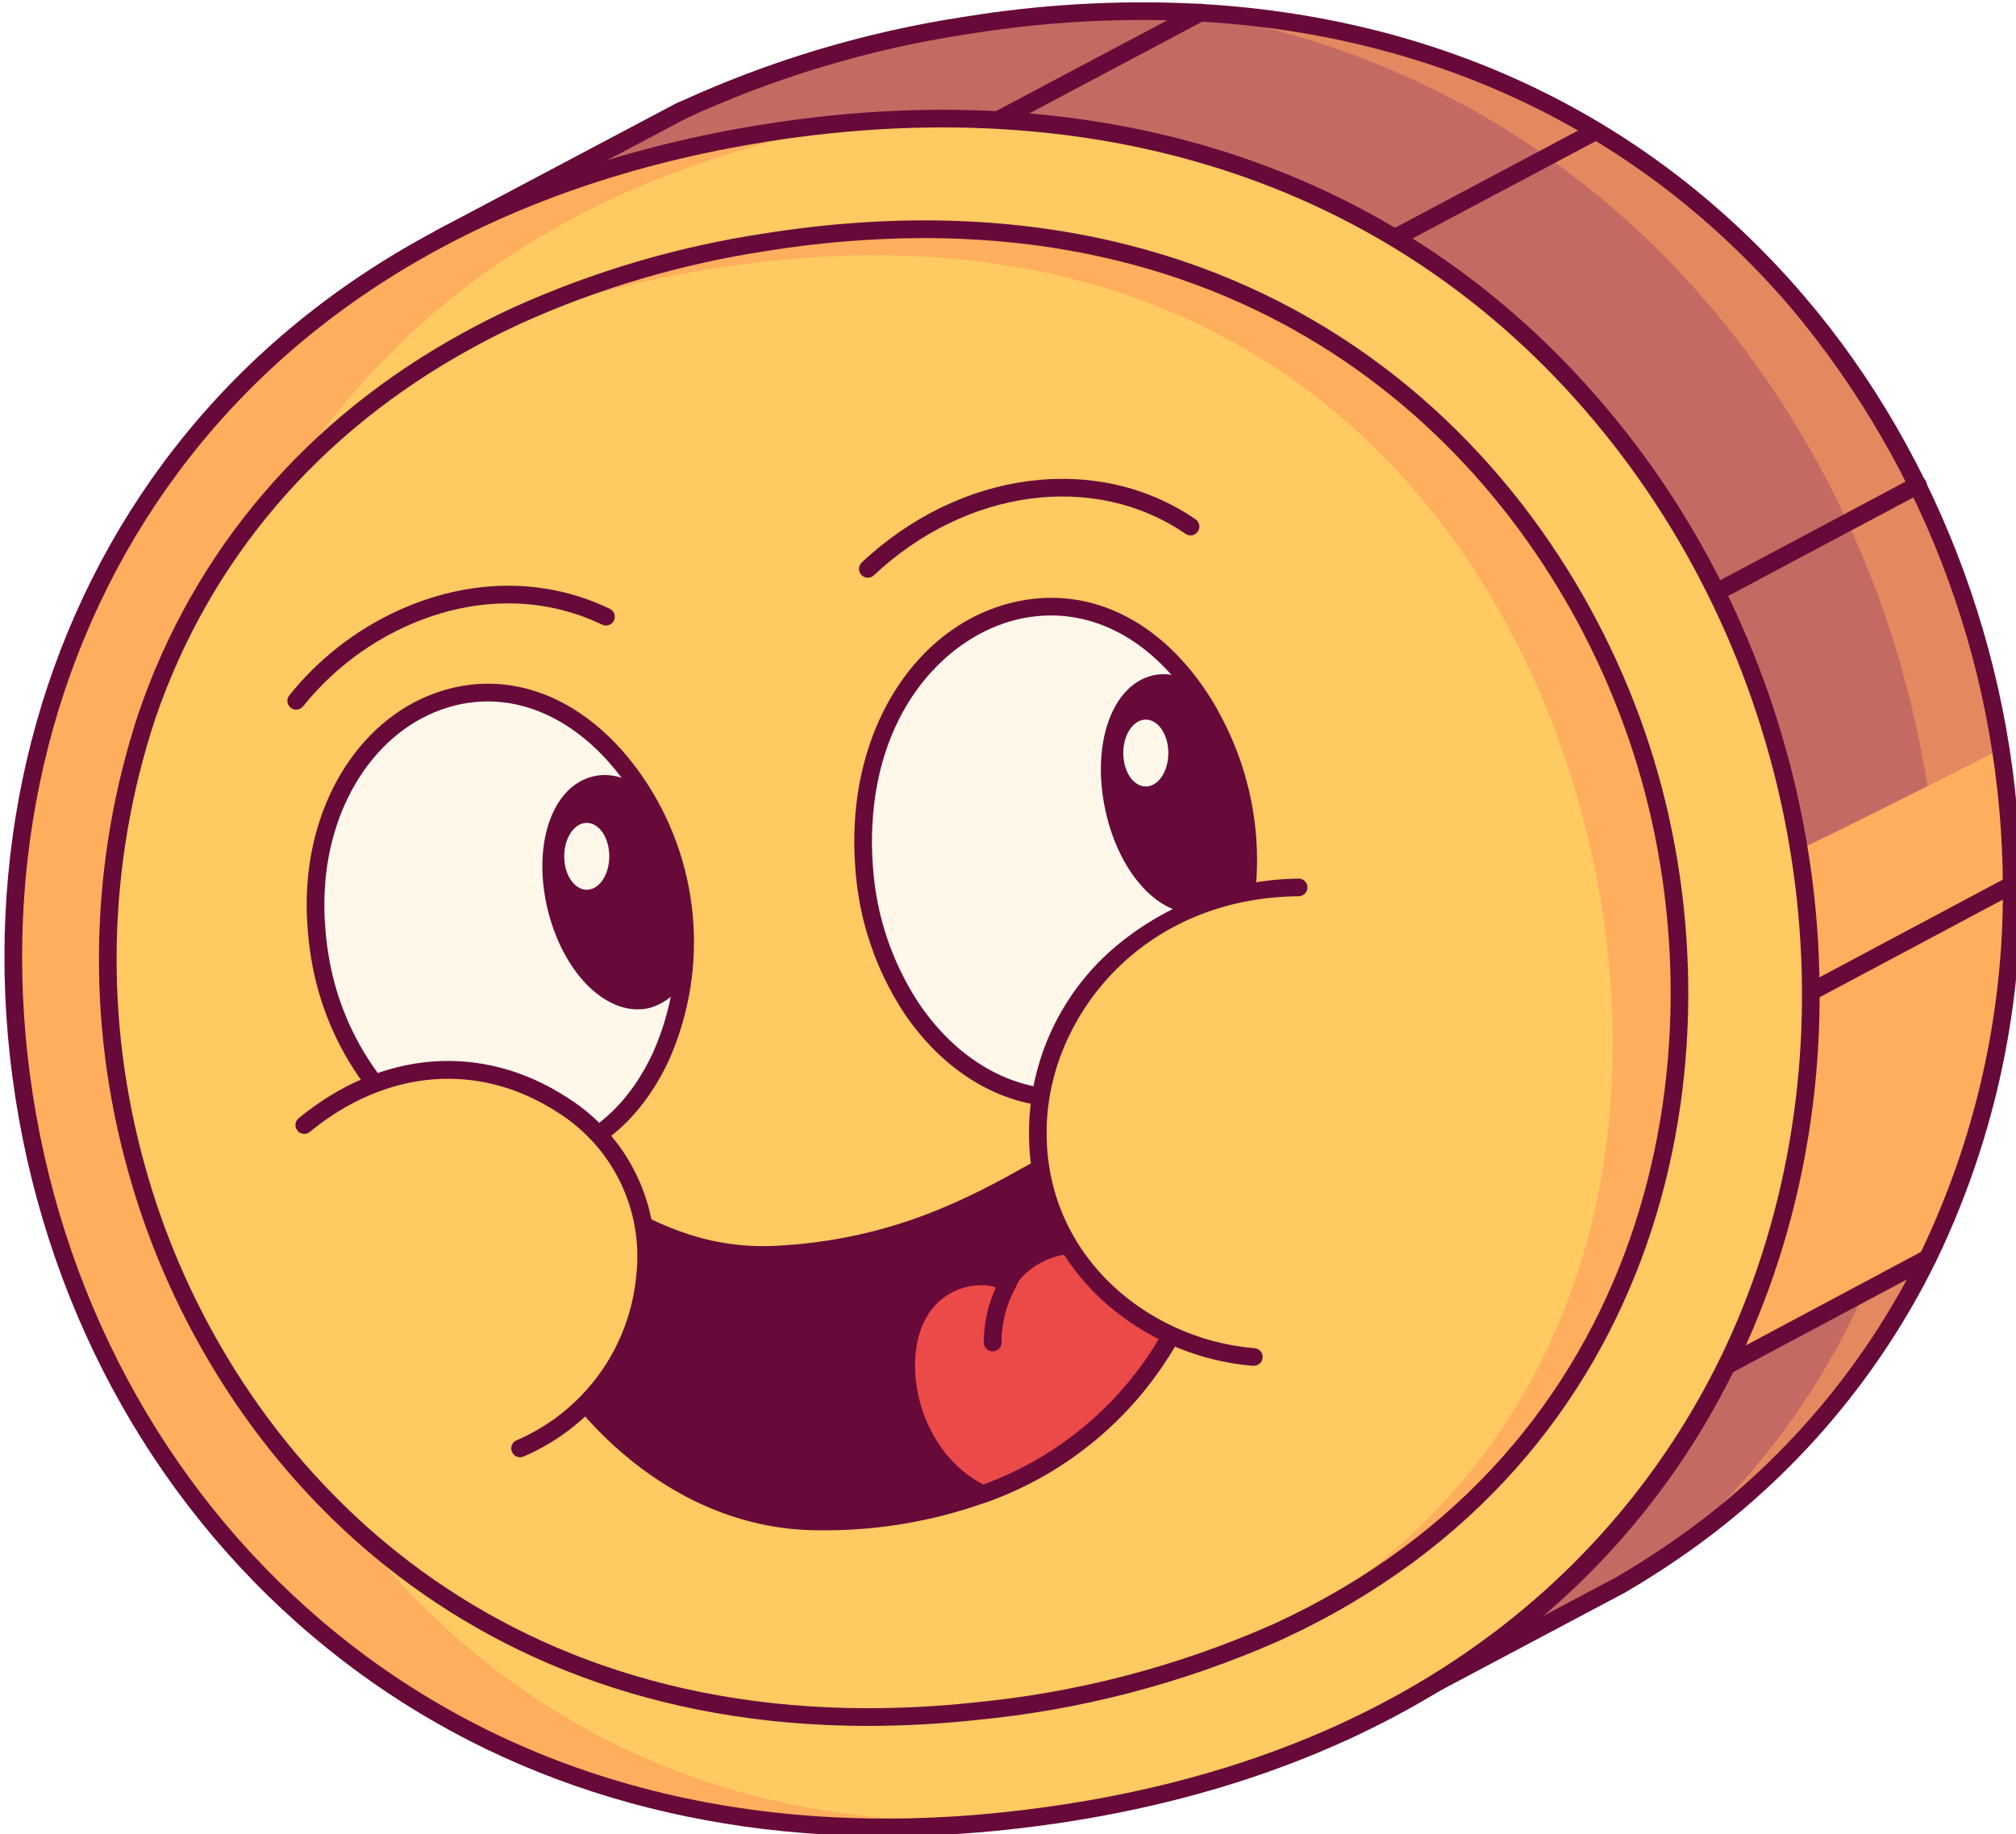 <?xml version="1.0" encoding="UTF-8" standalone="no"?>
<svg
   width="177"
   height="161"
   viewBox="0 0 177 161"
   fill="none"
   version="1.1"
   id="svg88"
   sodipodi:docname="logo.svg"
   inkscape:version="1.2.2 (b0a8486, 2022-12-01)"
   inkscape:export-filename="logo.png"
   inkscape:export-xdpi="75.932205"
   inkscape:export-ydpi="75.932205"
   xmlns:inkscape="http://www.inkscape.org/namespaces/inkscape"
   xmlns:sodipodi="http://sodipodi.sourceforge.net/DTD/sodipodi-0.dtd"
   xmlns="http://www.w3.org/2000/svg"
   xmlns:svg="http://www.w3.org/2000/svg">
  <sodipodi:namedview
     id="namedview90"
     pagecolor="#ffffff"
     bordercolor="#000000"
     borderopacity="0.25"
     inkscape:showpageshadow="2"
     inkscape:pageopacity="0.0"
     inkscape:pagecheckerboard="0"
     inkscape:deskcolor="#d1d1d1"
     showgrid="false"
     inkscape:zoom="4.5229639"
     inkscape:cx="56.157866"
     inkscape:cy="69.755144"
     inkscape:window-width="1669"
     inkscape:window-height="933"
     inkscape:window-x="6"
     inkscape:window-y="25"
     inkscape:window-maximized="0"
     inkscape:current-layer="g81" />
  <g
     clip-path="url(#clip0_38_863)"
     id="g81"
     transform="translate(0.397,0.198)">
    <path
       d="m 146.107,136.278 c -0.011,0.006 -0.022,0.014 -0.031,0.024 -1.35,0.914 -2.753,1.79 -4.195,2.635 l -24.2,12.839 L 38.238,20.727 59.284,9.587 59.291,9.595 C 67.269,5.892 75.734,3.347 84.431,2.036 90.979,0.965 97.621,0.578 104.25,0.881 177.726,4.447 200.678,99.252 146.107,136.278 Z"
       fill="#e48860"
       id="path9" />
    <path
       d="m 146.107,136.278 c -0.011,0.006 -0.022,0.014 -0.031,0.024 -1.35,0.914 -2.753,1.79 -4.195,2.635 l -24.2,12.839 L 38.238,20.727 59.284,9.587 59.291,9.595 C 67.269,5.892 75.734,3.347 84.431,2.036 90.979,0.965 97.621,0.578 104.25,0.881 169.339,11.665 191.12,97.663 146.107,136.278 Z"
       fill="#c36b62"
       id="path11" />
    <path
       d="m 175.449,65.469 c 2.835,16.679 -1.62,34.669 -6.568,44.732 l -21.82,11.698 4.629,-44.91 c 0.512,0.226 15.68,-7.419 23.759,-11.52 z"
       fill="#ffae5d"
       id="path13" />
    <path
       d="m 117.68,152.551 c -0.134,0 -0.265,-0.035 -0.381,-0.1 -0.116,-0.066 -0.214,-0.16 -0.283,-0.274 L 37.575,21.129 c -0.054,-0.09 -0.09,-0.191 -0.104,-0.295 -0.014,-0.104 -0.007,-0.211 0.021,-0.312 0.028,-0.102 0.077,-0.196 0.143,-0.279 0.066,-0.082 0.148,-0.15 0.241,-0.2 L 58.92,8.902 C 58.968,8.877 59.017,8.857 59.069,8.842 67.083,5.141 75.58,2.592 84.308,1.27 90.91,0.194 97.606,-0.195 104.288,0.107 125.95,1.159 144.532,10.048 158.019,25.814 c 12.074,14.11 18.992,33.085 18.98,52.059 0.038,11.312 -2.501,22.484 -7.423,32.669 -5.228,10.657 -13.168,19.752 -23.023,26.373 -0.013,0.01 -0.026,0.02 -0.04,0.029 -1.296,0.879 -2.722,1.775 -4.238,2.663 l -24.23,12.854 c -0.112,0.06 -0.238,0.091 -0.365,0.091 z M 39.327,21.028 117.963,150.747 141.517,138.253 c 1.452,-0.853 2.843,-1.726 4.11,-2.582 0.015,-0.012 0.031,-0.023 0.046,-0.033 9.637,-6.471 17.402,-15.362 22.514,-25.782 4.818,-9.973 7.302,-20.91 7.265,-31.985 C 175.439,59.197 168.85,41.123 156.842,26.82 143.636,11.388 125.437,2.685 104.215,1.655 97.64,1.357 91.052,1.741 84.555,2.801 75.933,4.106 67.539,6.629 59.626,10.295 c -0.027,0.013 -0.056,0.025 -0.085,0.034 z"
       fill="#670a39"
       id="path15" />
    <path
       d="m 109.949,142.468 c -0.173,0 -0.34,-0.058 -0.477,-0.164 -0.136,-0.106 -0.233,-0.255 -0.275,-0.422 -0.042,-0.168 -0.027,-0.344 0.043,-0.502 0.07,-0.158 0.19,-0.289 0.342,-0.37 l 1.228,-0.657 57.658,-30.762 c 0.181,-0.097 0.394,-0.117 0.59,-0.057 0.197,0.06 0.362,0.195 0.459,0.377 0.097,0.181 0.117,0.393 0.057,0.59 -0.06,0.197 -0.195,0.362 -0.377,0.458 l -58.883,31.417 c -0.112,0.06 -0.237,0.092 -0.365,0.092 z"
       fill="#670a39"
       id="path17" />
    <path
       d="m 96.754,120.599 c -0.173,0 -0.341,-0.058 -0.478,-0.164 -0.136,-0.107 -0.233,-0.256 -0.275,-0.424 -0.042,-0.168 -0.026,-0.346 0.045,-0.504 0.071,-0.158 0.192,-0.288 0.345,-0.369 l 1.179,-0.62 78.282,-41.716 c 0.089,-0.048 0.188,-0.078 0.289,-0.087 0.102,-0.01 0.204,3e-4 0.301,0.03 0.098,0.03 0.188,0.078 0.267,0.143 0.079,0.065 0.144,0.144 0.192,0.234 0.048,0.09 0.077,0.188 0.087,0.29 0.01,0.101 0,0.204 -0.03,0.301 -0.029,0.097 -0.078,0.188 -0.143,0.267 -0.064,0.079 -0.144,0.144 -0.234,0.192 L 97.116,120.509 c -0.111,0.059 -0.235,0.09 -0.361,0.09 z"
       fill="#670a39"
       id="path19" />
    <path
       d="m 79.624,90.171 c -0.173,2e-4 -0.341,-0.058 -0.477,-0.164 C 79.01,89.901 78.913,89.752 78.871,89.585 78.829,89.417 78.844,89.24 78.914,89.082 c 0.07,-0.158 0.191,-0.288 0.344,-0.37 l 0.177,-0.095 88.178,-46.915 c 0.09,-0.051 0.189,-0.084 0.292,-0.096 0.103,-0.012 0.207,-0.004 0.307,0.025 0.099,0.029 0.192,0.077 0.273,0.143 0.08,0.065 0.147,0.146 0.195,0.238 0.049,0.091 0.079,0.192 0.088,0.295 0.009,0.103 -0.002,0.207 -0.034,0.306 -0.032,0.099 -0.083,0.19 -0.15,0.269 -0.068,0.079 -0.15,0.143 -0.243,0.189 L 79.989,90.084 c -0.113,0.059 -0.238,0.089 -0.365,0.088 z"
       fill="#670a39"
       id="path21" />
    <path
       d="m 60.03,54.398 c -0.173,1e-4 -0.341,-0.058 -0.478,-0.164 -0.136,-0.106 -0.233,-0.256 -0.275,-0.423 -0.042,-0.168 -0.026,-0.345 0.044,-0.503 0.07,-0.158 0.192,-0.288 0.344,-0.369 L 139.349,10.629 c 0.09,-0.05 0.189,-0.082 0.292,-0.093 0.102,-0.011 0.206,-0.002 0.304,0.027 0.099,0.029 0.191,0.078 0.271,0.143 0.08,0.065 0.146,0.146 0.194,0.237 0.048,0.091 0.078,0.191 0.088,0.293 0.009,0.103 -0.002,0.206 -0.033,0.304 -0.031,0.098 -0.082,0.189 -0.149,0.268 -0.066,0.079 -0.148,0.143 -0.24,0.19 L 60.393,54.307 c -0.112,0.06 -0.236,0.091 -0.363,0.091 z"
       fill="#670a39"
       id="path23" />
    <path
       d="m 46.845,32.522 c -0.173,-10e-5 -0.341,-0.058 -0.477,-0.165 -0.136,-0.106 -0.233,-0.256 -0.275,-0.423 -0.042,-0.168 -0.026,-0.345 0.044,-0.503 0.07,-0.158 0.192,-0.288 0.344,-0.369 L 104.647,0.223 c 0.09,-0.048 0.188,-0.077 0.289,-0.087 0.102,-0.01 0.204,7.68e-4 0.301,0.031 0.098,0.03 0.188,0.079 0.267,0.143 0.078,0.065 0.143,0.145 0.191,0.234 0.048,0.09 0.077,0.188 0.087,0.29 0.01,0.101 -10e-4,0.204 -0.031,0.301 -0.03,0.097 -0.078,0.188 -0.143,0.266 -0.065,0.078 -0.145,0.143 -0.235,0.191 L 47.208,32.432 c -0.112,0.059 -0.236,0.09 -0.363,0.09 z"
       fill="#670a39"
       id="path25" />
    <path
       d="m 38.589,21.343 c -0.173,3e-4 -0.342,-0.058 -0.478,-0.164 -0.137,-0.106 -0.234,-0.256 -0.275,-0.424 -0.042,-0.168 -0.026,-0.345 0.044,-0.503 0.071,-0.158 0.192,-0.288 0.345,-0.369 L 59.221,8.77 c 0.09,-0.048 0.189,-0.077 0.29,-0.087 0.101,-0.01 0.204,9e-4 0.301,0.031 0.097,0.03 0.188,0.079 0.266,0.144 0.079,0.065 0.143,0.145 0.191,0.235 0.048,0.09 0.077,0.189 0.087,0.29 0.01,0.101 -9e-4,0.204 -0.031,0.301 -0.03,0.097 -0.079,0.188 -0.144,0.266 -0.065,0.078 -0.145,0.143 -0.235,0.191 L 38.95,21.253 c -0.111,0.059 -0.235,0.09 -0.361,0.09 z"
       fill="#670a39"
       id="path27" />
    <path
       d="M 66.752,11.489 C 171.433,-5.155 197.289,148.066 87.814,159.666 -12.235,170.266 -34.871,27.648 66.752,11.489 Z"
       fill="#ffca62"
       id="path29" />
    <path
       d="m 89.572,159.456 c -0.582,0.069 -1.172,0.139 -1.76,0.201 C -12.233,170.263 -34.867,27.64 66.75,11.484 c 3.366,-0.535 6.649,-0.897 9.848,-1.085 -0.768,0.116 -1.535,0.24 -2.319,0.372 -7.947,1.323 -15.654,3.818 -22.869,7.404 -1.566,0.791 -3.086,1.628 -4.545,2.512 -8.653,5.136 -16.007,12.195 -21.491,20.631 -12.237,18.846 -14.098,42.747 -9.003,62.989 2.649,10.592 7.41,20.541 13.996,29.25 12.252,16.015 31.699,27.815 59.204,25.9 z"
       fill="#ffae5d"
       id="path31" />
    <path
       d="m 111.849,143.013 c -0.132,0.062 -0.264,0.125 -0.396,0.179 -8.321,3.66 -17.175,5.966 -26.225,6.83 -43.392,4.597 -66.786,-22.785 -73.633,-47.624 -6.917,-25.087 -0.381,-56.616 29.055,-72.71 1.387,-0.767 2.837,-1.496 4.335,-2.186 6.932,-3.131 14.26,-5.296 21.781,-6.435 44.664,-7.101 69.555,20.141 77.301,45.623 7.886,25.963 1.169,60.919 -32.218,76.323 z"
       fill="#ffae5d"
       id="path33" />
    <path
       d="m 111.453,143.192 c -8.321,3.66 -17.175,5.966 -26.225,6.83 -43.392,4.597 -66.786,-22.785 -73.633,-47.624 -6.917,-25.087 -0.381,-56.616 29.055,-72.71 6.836,-3.058 14.055,-5.175 21.46,-6.295 44.664,-7.101 67.771,19.022 75.75,45.623 7.73,25.755 3.291,57.857 -26.408,74.176 z"
       fill="#ffca62"
       id="path35" />
    <path
       d="m 75.795,151.313 c -37.811,0 -58.537,-25.45 -64.948,-48.704 C 7.152,89.421 7.469,75.432 11.758,62.425 16.651,48.092 26.514,36.538 40.279,29.012 c 1.368,-0.757 2.843,-1.501 4.382,-2.21 6.997,-3.16 14.394,-5.346 21.985,-6.497 45.153,-7.178 70.331,20.382 78.163,46.164 7.979,26.273 1.17,61.652 -32.632,77.251 -0.142,0.067 -0.286,0.133 -0.428,0.192 -8.39,3.689 -17.317,6.013 -26.441,6.884 -3.159,0.34 -6.334,0.512 -9.511,0.517 z M 80.732,20.701 c -4.637,0.014 -9.266,0.394 -13.844,1.137 -7.45,1.127 -14.711,3.271 -21.578,6.372 -1.504,0.694 -2.947,1.421 -4.283,2.161 C 27.605,37.71 17.99,48.967 13.225,62.926 9.036,75.638 8.729,89.31 12.344,102.198 c 6.259,22.707 26.523,47.559 63.486,47.562 3.113,-0.004 6.223,-0.172 9.318,-0.504 8.967,-0.857 17.739,-3.14 25.985,-6.763 0.145,-0.061 0.266,-0.117 0.388,-0.174 h 0.006 C 144.491,127.111 151.119,92.577 143.329,66.925 136.511,44.501 116.255,20.701 80.732,20.701 Z"
       fill="#670a39"
       id="path37" />
    <path
       d="m 103.103,115.744 c -0.208,0.42 -0.42,0.83 -0.649,1.233 -3.634,6.521 -9.52,11.495 -16.557,13.99 -4.659,1.667 -9.581,2.48 -14.529,2.399 -19.586,-0.102 -30.855,-24.265 -26.468,-29.087 4.032,-4.414 9.936,6.304 22.814,5.664 20.686,-1.026 27.242,-14.771 34.35,-9.003 3.771,3.056 2.939,10.946 1.038,14.804 z"
       fill="#670a39"
       id="path39" />
    <path
       d="m 71.638,134.138 h -0.275 c -12.386,-0.065 -22.132,-9.66 -26.297,-19.14 -2.203,-5.016 -2.486,-9.324 -0.74,-11.242 2.347,-2.57 5.236,-0.915 8.582,1 3.686,2.11 8.271,4.734 14.767,4.413 10.357,-0.515 17.214,-4.328 22.215,-7.113 5.091,-2.832 8.768,-4.88 12.664,-1.718 4.284,3.473 3.107,11.969 1.24,15.749 -0.214,0.432 -0.434,0.853 -0.67,1.27 -3.717,6.686 -9.75,11.784 -16.962,14.336 -4.659,1.666 -9.576,2.494 -14.524,2.445 z M 47.185,103.986 c -0.328,0 -0.652,0.073 -0.948,0.213 -0.296,0.14 -0.558,0.344 -0.766,0.598 -1.287,1.415 -0.88,5.264 1.014,9.576 3.963,9.022 13.195,18.152 24.886,18.213 4.855,0.078 9.684,-0.718 14.257,-2.351 6.865,-2.427 12.607,-7.277 16.146,-13.639 0.225,-0.399 0.432,-0.795 0.632,-1.201 1.849,-3.752 2.461,-11.193 -0.829,-13.86 -2.947,-2.394 -5.63,-1.081 -10.934,1.869 -5.138,2.859 -12.174,6.775 -22.893,7.306 -6.946,0.351 -11.957,-2.522 -15.615,-4.615 -2.246,-1.283 -3.767,-2.109 -4.951,-2.109 z"
       fill="#670a39"
       id="path41" />
    <path
       d="m 102.454,116.977 c -3.635,6.521 -9.521,11.495 -16.557,13.991 -4.605,-2.208 -6.946,-7.438 -6.717,-11.887 0.374,-7.25 6.817,-8.122 8.898,-6.589 0.728,-2.074 5.66,-5.359 10.587,-1.913 1.587,1.104 3.489,4.305 3.79,6.398 z"
       fill="#ec4949"
       id="path43" />
    <path
       d="m 85.896,131.74 c -0.116,0 -0.231,-0.027 -0.336,-0.077 -5.234,-2.509 -7.379,-8.303 -7.156,-12.625 0.241,-4.67 2.805,-6.565 4.312,-7.279 1.569,-0.771 3.38,-0.89 5.036,-0.329 0.972,-1.306 2.338,-2.266 3.896,-2.739 1.254,-0.396 2.583,-0.489 3.88,-0.273 1.296,0.217 2.523,0.737 3.581,1.518 1.783,1.244 3.781,4.611 4.11,6.927 0.023,0.167 -0.008,0.336 -0.089,0.484 -3.718,6.689 -9.752,11.789 -16.967,14.342 -0.085,0.033 -0.174,0.05 -0.265,0.051 z m -0.155,-19.115 c -0.817,0.004 -1.623,0.187 -2.362,0.536 -2.062,0.977 -3.279,3.093 -3.427,5.958 -0.193,3.743 1.604,8.727 5.986,11.002 6.644,-2.427 12.209,-7.135 15.702,-13.284 -0.377,-1.876 -2.066,-4.682 -3.422,-5.628 -0.858,-0.651 -1.86,-1.085 -2.921,-1.266 -1.061,-0.181 -2.151,-0.103 -3.176,0.226 -1.7,0.547 -3.02,1.737 -3.314,2.574 -0.04,0.114 -0.107,0.217 -0.194,0.302 -0.087,0.084 -0.193,0.146 -0.309,0.182 -0.116,0.035 -0.238,0.043 -0.358,0.023 -0.119,-0.02 -0.233,-0.068 -0.33,-0.14 -0.561,-0.347 -1.215,-0.516 -1.874,-0.485 z"
       fill="#670a39"
       id="path45" />
    <path
       d="m 88.081,112.484 c -0.87,1.588 -1.325,3.369 -1.323,5.18 z"
       fill="#ec4949"
       id="path47" />
    <path
       d="m 86.758,118.439 c -0.206,0 -0.403,-0.081 -0.548,-0.227 -0.145,-0.145 -0.227,-0.342 -0.227,-0.548 -0.004,-1.942 0.484,-3.853 1.419,-5.555 0.048,-0.091 0.114,-0.172 0.193,-0.237 0.08,-0.066 0.171,-0.115 0.27,-0.144 0.099,-0.03 0.202,-0.039 0.304,-0.028 0.102,0.011 0.202,0.042 0.292,0.091 0.09,0.05 0.17,0.117 0.234,0.198 0.064,0.08 0.111,0.173 0.139,0.272 0.028,0.099 0.036,0.203 0.023,0.305 -0.013,0.102 -0.045,0.201 -0.097,0.29 -0.809,1.473 -1.231,3.126 -1.227,4.807 0,0.205 -0.082,0.402 -0.227,0.548 -0.145,0.145 -0.343,0.227 -0.548,0.227 z"
       fill="#670a39"
       id="path49" />
    <path
       d="m 25.608,62.101 c -0.146,-2e-4 -0.289,-0.042 -0.412,-0.119 -0.123,-0.078 -0.222,-0.189 -0.285,-0.321 -0.063,-0.132 -0.088,-0.278 -0.071,-0.423 0.017,-0.145 0.074,-0.282 0.165,-0.396 2.532,-3.157 5.76,-5.686 9.431,-7.388 6.281,-2.896 12.904,-2.98 18.657,-0.233 0.099,0.039 0.189,0.098 0.264,0.174 0.075,0.075 0.134,0.165 0.172,0.264 0.039,0.099 0.057,0.205 0.053,0.311 -0.004,0.106 -0.029,0.21 -0.075,0.306 -0.046,0.096 -0.111,0.181 -0.191,0.251 -0.08,0.07 -0.174,0.122 -0.275,0.154 -0.101,0.032 -0.208,0.043 -0.314,0.032 C 52.62,54.701 52.518,54.668 52.425,54.616 47.096,52.073 40.937,52.16 35.085,54.86 c -3.454,1.602 -6.489,3.981 -8.871,6.95 -0.073,0.091 -0.165,0.164 -0.27,0.214 -0.105,0.05 -0.22,0.076 -0.336,0.076 z"
       fill="#670a39"
       id="path51" />
    <path
       d="m 75.797,50.516 c -0.155,10e-5 -0.307,-0.047 -0.436,-0.134 -0.129,-0.087 -0.228,-0.211 -0.285,-0.356 -0.057,-0.145 -0.07,-0.303 -0.035,-0.455 0.034,-0.152 0.113,-0.29 0.227,-0.396 8.655,-8.117 20.704,-9.678 29.292,-3.794 0.086,0.057 0.159,0.13 0.216,0.216 0.056,0.086 0.096,0.181 0.115,0.282 0.02,0.101 0.019,0.204 -0.002,0.305 -0.021,0.1 -0.061,0.196 -0.119,0.28 -0.058,0.085 -0.133,0.157 -0.219,0.213 -0.086,0.056 -0.182,0.094 -0.283,0.112 -0.101,0.018 -0.205,0.016 -0.305,-0.006 -0.1,-0.022 -0.195,-0.064 -0.279,-0.123 -7.987,-5.469 -19.235,-3.969 -27.355,3.644 -0.143,0.136 -0.333,0.212 -0.53,0.212 z"
       fill="#670a39"
       id="path53" />
    <path
       d="M 46.569,101.458 C 41.119,102.21 35.746,99.361 32.074,94.353 29.8,91.221 28.296,87.599 27.683,83.778 27.402,82.127 27.276,80.454 27.307,78.779 27.583,61.672 44.974,53.507 55.312,68.323 l 0.005,0.011 c 9.402,13.46 2.709,32.051 -8.749,33.124 z"
       fill="#fff8ea"
       id="path55" />
    <path
       d="m 49.005,79.362 c -1.158,-4.923 0.178,-9.51 2.993,-10.254 0.624,-0.158 1.278,-0.126 1.887,0.091 0.064,0.085 0.131,0.178 0.2,0.272 2.364,3.434 3.928,7.406 4.566,11.595 0.156,1.004 0.264,1.989 0.323,2.956 -0.203,0.684 -0.559,1.306 -1.038,1.814 -0.479,0.508 -1.068,0.886 -1.716,1.103 -2.822,0.733 -6.046,-2.66 -7.214,-7.577 z"
       fill="#670a39"
       id="path57"
       inkscape:transform-center-x="7.0090262"
       inkscape:transform-center-y="1.7392221"
       style="stroke-width:1.068" />
    <path
       d="m 52.697,67.839 c 0.502,0.002 1.001,0.083 1.478,0.242 0.163,0.053 0.307,0.153 0.415,0.287 0.068,0.089 0.141,0.177 0.214,0.277 2.679,3.702 4.453,7.986 5.178,12.506 0.176,1.072 0.297,2.139 0.364,3.17 0.008,0.13 -0.013,0.261 -0.06,0.383 -0.272,0.845 -0.742,1.611 -1.372,2.233 -0.63,0.622 -1.399,1.083 -2.244,1.342 -3.61,0.895 -7.545,-2.859 -8.962,-8.544 -1.403,-5.69 0.317,-10.858 3.917,-11.765 0.351,-0.087 0.71,-0.131 1.072,-0.132 z m 0.686,1.857 c -0.438,-0.11 -0.897,-0.112 -1.336,-0.005 -2.548,0.642 -3.755,5.047 -2.627,9.616 1.127,4.57 4.263,7.888 6.823,7.253 0.54,-0.183 1.03,-0.487 1.434,-0.891 0.404,-0.403 0.71,-0.895 0.895,-1.436 C 58.506,83.322 58.395,82.384 58.242,81.441 57.567,77.213 55.912,73.202 53.412,69.734 Z"
       fill="#670a39"
       id="path59"
       style="stroke-width:1.14" />
    <path
       d="m 44.858,102.351 c -4.867,0 -9.698,-2.631 -13.211,-7.281 -0.045,-0.056 -0.109,-0.14 -0.174,-0.224 -2.355,-3.238 -3.915,-6.986 -4.553,-10.939 -0.155,-0.938 -0.261,-1.871 -0.32,-2.773 -0.058,-0.752 -0.078,-1.55 -0.066,-2.368 0.141,-8.832 4.939,-16.203 11.941,-18.342 6.333,-1.938 12.866,0.853 17.474,7.457 0.011,0.015 0.02,0.029 0.029,0.044 2.498,3.604 4.027,7.789 4.441,12.154 0.414,4.365 -0.3,8.763 -2.076,12.772 -2.548,5.497 -6.807,8.915 -11.686,9.381 -0.597,0.08 -1.199,0.119 -1.801,0.118 z M 42.425,61.378 c -1.186,0.002 -2.365,0.18 -3.498,0.529 -6.358,1.938 -10.712,8.728 -10.842,16.887 -0.014,0.768 0.007,1.519 0.062,2.231 0.056,0.862 0.155,1.744 0.303,2.63 0.594,3.699 2.048,7.206 4.246,10.24 l 0.173,0.223 c 3.621,4.794 8.695,7.244 13.593,6.575 h 0.033 c 4.323,-0.405 8.128,-3.498 10.44,-8.488 1.667,-3.769 2.335,-7.904 1.94,-12.006 C 58.481,76.096 57.036,72.165 54.681,68.783 54.671,68.768 54.662,68.754 54.653,68.738 51.315,63.969 46.921,61.378 42.425,61.378 Z"
       fill="#670a39"
       id="path61" />
    <path
       d="m 93.566,96.186 c -5.093,0.262 -9.856,-2.425 -13.232,-6.891 -2.849,-3.887 -4.535,-8.503 -4.863,-13.311 -0.099,-1.246 -0.117,-2.498 -0.053,-3.746 0.913,-18.97 20.641,-26.766 30.347,-9.867 l -0.006,0.015 c 8.578,14.938 -0.121,33.754 -12.194,33.799 z"
       fill="#fff8ea"
       id="path63" />
    <path
       d="m 92.885,96.975 c -4.91,0 -9.676,-2.599 -13.174,-7.218 -0.264,-0.341 -0.509,-0.698 -0.759,-1.066 -2.475,-3.781 -3.939,-8.134 -4.252,-12.642 l -0.005,-0.077 c -0.1,-1.255 -0.118,-2.515 -0.052,-3.772 0.472,-9.782 6.043,-17.625 13.861,-19.509 6.927,-1.667 13.631,1.809 17.934,9.303 0.024,0.042 0.044,0.086 0.06,0.131 2.256,3.989 3.451,8.489 3.471,13.072 0.02,4.582 -1.136,9.093 -3.356,13.101 -3.161,5.481 -7.909,8.638 -13.02,8.664 -0.233,0.006 -0.472,0.012 -0.708,0.012 z M 91.877,53.832 c -1.013,0.002 -2.023,0.123 -3.007,0.363 -5.944,1.432 -12.169,7.579 -12.677,18.084 -0.062,1.184 -0.046,2.37 0.047,3.552 l 0.006,0.077 c 0.29,4.247 1.664,8.349 3.992,11.913 0.233,0.337 0.458,0.67 0.706,0.992 3.359,4.434 7.947,6.829 12.587,6.59 h 0.038 c 4.555,-0.016 8.82,-2.892 11.701,-7.888 2.099,-3.792 3.184,-8.061 3.153,-12.395 -0.032,-4.334 -1.181,-8.586 -3.335,-12.347 -0.023,-0.041 -0.042,-0.083 -0.058,-0.127 -3.302,-5.676 -8.065,-8.815 -13.156,-8.815 z"
       fill="#670a39"
       id="path65" />
    <path
       d="M 97.259,70.398 C 96.046,65.107 97.724,60.237 101.007,59.518 c 0.628,-0.112 1.272,-0.095 1.893,0.05 0.62,0.145 1.203,0.415 1.709,0.792 2.703,4.021 4.301,8.646 4.644,13.436 0,0.041 0,0.07 0.009,0.11 -0.557,2.52 -1.929,4.371 -3.847,4.791 -3.291,0.708 -6.943,-3.008 -8.156,-8.3 z"
       fill="#670a39"
       id="path67"
       style="stroke-width:1.111" />
    <ellipse
       style="fill:#fff8ea;fill-opacity:1;stroke-width:1"
       id="path1378-2"
       cx="100.201"
       cy="65.909"
       rx="1.978"
       ry="2.936" />
    <path
       d="m 101.794,58.986 c 1.115,0.029 2.194,0.406 3.094,1.079 0.086,0.061 0.16,0.138 0.218,0.227 2.639,4.127 4.2,8.877 4.533,13.797 l 0.005,0.085 c 0.006,0.089 10e-4,0.178 -0.013,0.266 -0.622,2.962 -2.178,4.941 -4.269,5.424 -3.616,0.818 -7.44,-3.097 -8.707,-8.915 -1.265,-5.816 0.568,-11.023 4.173,-11.856 0.317,-0.072 0.641,-0.107 0.966,-0.106 z m 2.027,2.386 c -0.375,-0.278 -0.801,-0.476 -1.252,-0.583 -0.451,-0.107 -0.919,-0.121 -1.375,-0.041 -2.615,0.604 -3.952,5.108 -2.924,9.836 1.03,4.73 4.111,8.223 6.73,7.631 1.388,-0.32 2.499,-1.816 2.988,-4.011 -0.312,-4.568 -1.745,-8.982 -4.167,-12.833 z"
       fill="#670a39"
       id="path69"
       style="stroke-width:1.079" />
    <path
       d="M 109.658,118.922 C 99.788,118.122 89.865,110.067 90.782,97.705 91.688,85.471 102.708,77.808 113.622,77.703 Z"
       fill="#ffca62"
       id="path71" />
    <path
       d="M 45.265,126.947 C 57.16,122.04 61.031,104.586 48.947,96.771 40.522,91.323 32.02,93.865 26.311,98.564 Z"
       fill="#ffca62"
       id="path73" />
    <path
       d="m 77.377,160.999 c -19.442,0 -36.708,-6.002 -50.402,-17.617 C 12.6,131.198 3.267,113.777 0.692,94.332 -1.825,75.329 2.5,56.714 12.871,41.916 24.556,25.241 43.145,14.454 66.629,10.719 c 31.31,-4.978 58.234,4.645 75.803,27.098 17.499,22.359 21.854,53.214 11.097,78.611 -10.599,25.018 -33.908,40.648 -65.634,44.009 -3.494,0.372 -7.005,0.56 -10.518,0.562 z M 66.751,11.485 66.873,12.251 C 43.81,15.917 25.579,26.483 14.14,42.806 3.993,57.285 -0.233,75.508 2.229,94.128 4.754,113.192 13.897,130.264 27.972,142.201 c 15.79,13.388 36.454,19.158 59.757,16.689 42.016,-4.451 58.364,-28.896 64.369,-43.071 10.541,-24.882 6.267,-55.125 -10.89,-77.047 C 124.002,16.784 97.603,7.364 66.873,12.248 Z"
       fill="#670a39"
       id="path75" />
    <path
       d="m 109.656,119.7 c -0.021,0 -0.042,0 -0.063,0 -10.369,-0.841 -20.53,-9.317 -19.587,-22.047 0.22,-2.926 1.039,-5.776 2.406,-8.372 1.368,-2.596 3.254,-4.884 5.543,-6.721 4.444,-3.572 9.956,-5.554 15.657,-5.631 0.206,-0.002 0.404,0.078 0.551,0.222 0.146,0.144 0.23,0.34 0.232,0.546 0.002,0.206 -0.078,0.404 -0.222,0.55 -0.144,0.147 -0.34,0.23 -0.546,0.232 -13.42,0.126 -21.389,10.029 -22.076,19.281 -0.872,11.77 8.552,19.608 18.166,20.39 0.206,0.008 0.4,0.097 0.539,0.249 0.14,0.151 0.214,0.351 0.206,0.557 -0.009,0.205 -0.098,0.399 -0.249,0.539 -0.152,0.139 -0.352,0.213 -0.558,0.205 z"
       fill="#670a39"
       id="path77" />
    <path
       d="m 45.266,127.727 c -0.18,0 -0.354,-0.062 -0.493,-0.176 -0.139,-0.114 -0.234,-0.272 -0.269,-0.448 -0.035,-0.177 -0.008,-0.36 0.077,-0.518 0.085,-0.158 0.222,-0.282 0.389,-0.35 2.897,-1.249 5.403,-3.257 7.252,-5.813 1.849,-2.556 2.973,-5.564 3.251,-8.706 0.306,-2.794 -0.184,-5.617 -1.413,-8.145 -1.229,-2.528 -3.148,-4.657 -5.534,-6.142 -6.873,-4.446 -14.994,-3.794 -21.722,1.74 -0.159,0.128 -0.362,0.187 -0.565,0.167 -0.203,-0.021 -0.389,-0.121 -0.519,-0.279 -0.13,-0.157 -0.192,-0.36 -0.174,-0.563 0.018,-0.203 0.116,-0.391 0.272,-0.522 7.276,-5.987 16.08,-6.676 23.55,-1.845 2.628,1.636 4.74,3.98 6.093,6.763 1.353,2.783 1.893,5.892 1.556,8.968 -0.306,3.424 -1.532,6.702 -3.549,9.486 -2.017,2.784 -4.749,4.971 -7.908,6.329 -0.094,0.037 -0.195,0.055 -0.295,0.054 z"
       fill="#670a39"
       id="path79" />
    <ellipse
       style="fill:#fff8ea;fill-opacity:1;stroke-width:1"
       id="path1378"
       cx="51.118"
       cy="74.974"
       rx="1.978"
       ry="2.936" />
  </g>
  <defs
     id="defs86">
    <clipPath
       id="clip0_38_863">
      <rect
         width="177"
         height="161"
         fill="white"
         id="rect83" />
    </clipPath>
  </defs>
</svg>
